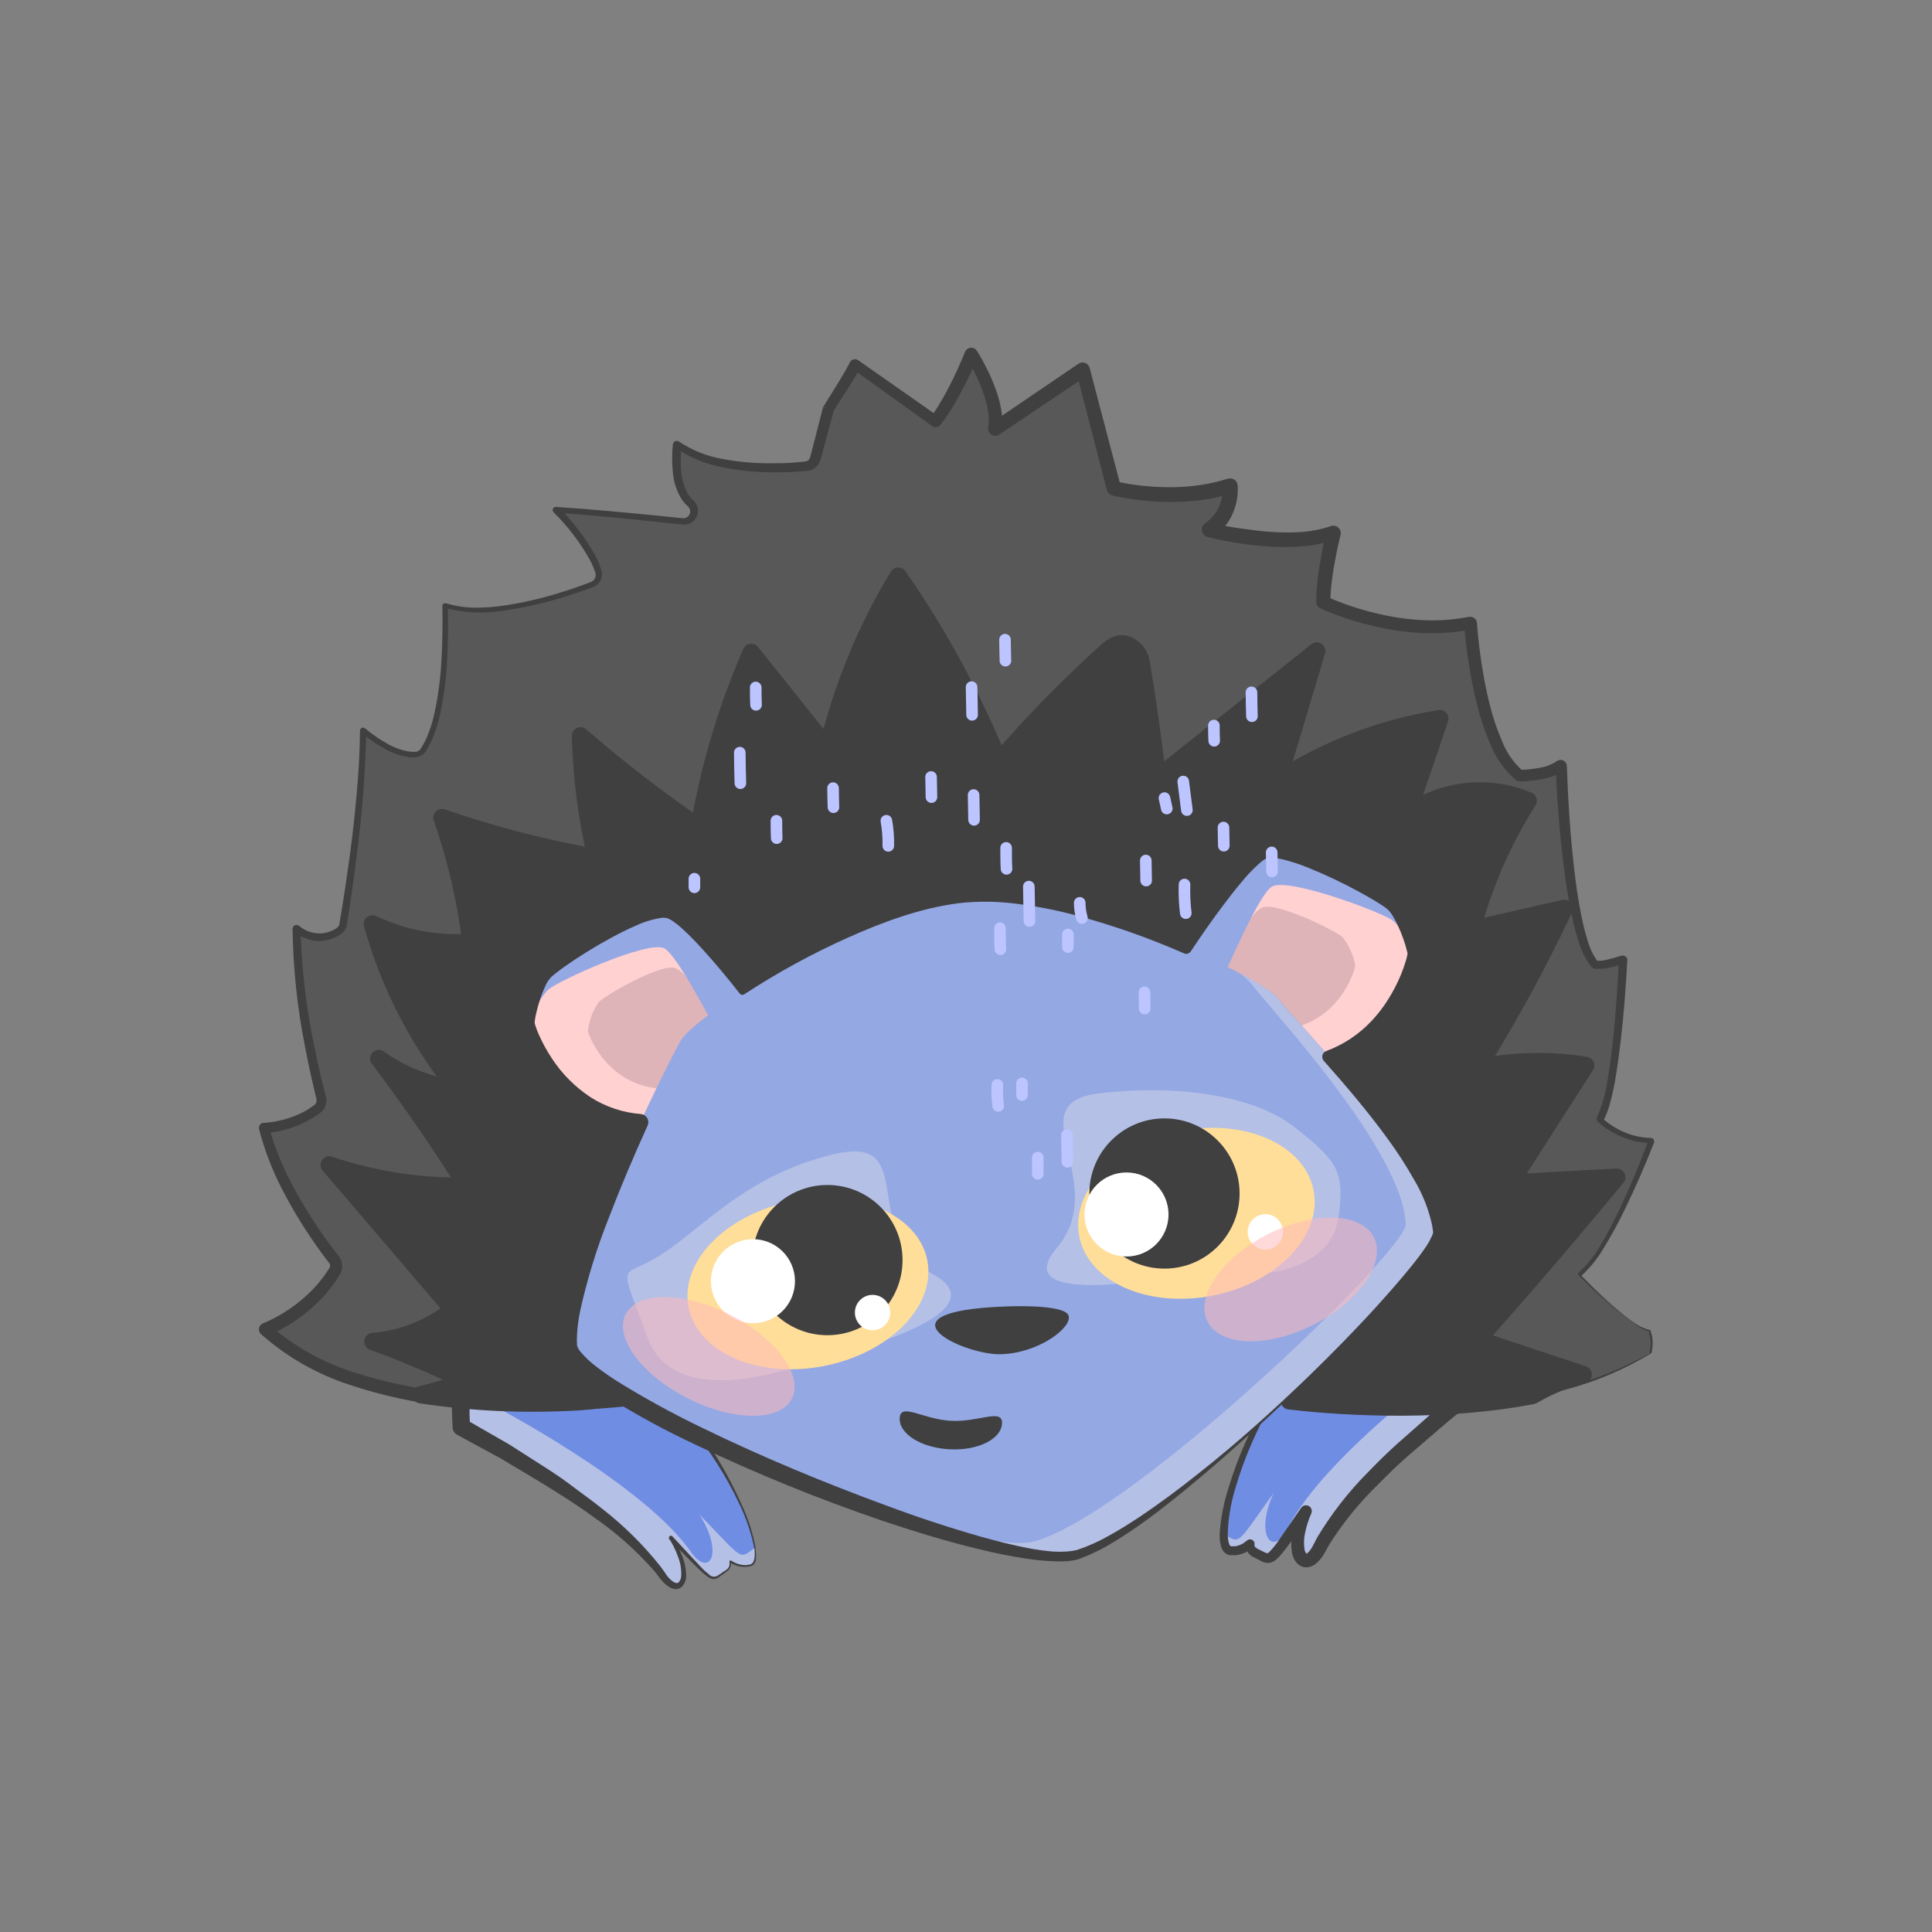 <?xml version="1.0" encoding="UTF-8"?>
<svg width="1500px" height="1500px" viewBox="0 0 1500 1500" version="1.1" xmlns="http://www.w3.org/2000/svg" xmlns:xlink="http://www.w3.org/1999/xlink">
    <rect x="0" y="0" width="1500" height="1500" fill="#808080" stroke="none"/>
    <!-- Generator: Sketch 63.1 (92452) - https://sketch.com -->
    <title>Animals / Hedgehog</title>
    <desc>Created with Sketch.</desc>
    <g id="Animals-/-Hedgehog" stroke="none" stroke-width="1" fill="none" fill-rule="evenodd">
        <g id="Parts-/-Back" fill="#FFFFFF" fill-opacity="0">
            <rect id="Rectangle" x="0" y="0" width="1500" height="1500"></rect>
        </g>
        <g id="Group" transform="translate(201, 267)">
            <path d="M156.966,840.893 C156.966,840.893 277.341,903.263 313.611,956.947 C328.101,975.803 338.271,955.957 319.416,926.707 C355.686,964.327 349.881,961.268 362.931,952.582 C375.981,943.898 344.166,919.237 344.166,919.237 C344.166,919.237 361.581,954.067 381.876,948.263 C402.171,942.457 337.281,796.883 250.296,777.263 C163.311,757.643 156.966,840.893 156.966,840.893 Z" id="Path" fill="#708DE4" fill-rule="nonzero"></path>
            <path d="M344.166,791.033 C341.601,792.742 338.901,794.452 335.886,796.253 L337.281,797.602 C341.781,793.957 344.121,791.572 344.121,791.572 L344.166,791.033 Z" id="Path" fill="#94A8E4" fill-rule="nonzero"></path>
            <path d="M341.916,908.707 C360.771,937.957 350.601,957.803 336.111,938.947 C299.841,885.263 179.466,822.893 179.466,822.893 C169.521,699.908 270.951,383.332 300.291,294.908 L285.621,289.598 C285.621,289.598 145.356,697.298 156.966,840.893 C156.966,840.893 277.341,903.263 313.611,956.947 C328.101,975.803 338.271,955.957 319.416,926.707 C355.686,964.333 349.881,961.268 362.931,952.582 C365.438,951.046 366.63,948.039 365.856,945.202 C370.471,948.485 376.291,949.587 381.786,948.217 C385.206,947.273 386.286,942.367 385.116,934.717 C372.516,943.312 377.826,945.967 341.916,908.707 Z" id="Path" fill="#B5C0E6" fill-rule="nonzero" style="mix-blend-mode: multiply;"></path>
            <path d="M961.161,798.727 C961.161,798.727 850.911,877.702 822.696,935.977 C811.041,956.722 798.171,938.543 812.661,906.908 C782.151,949.298 787.461,945.472 773.286,938.722 C759.111,931.972 787.191,902.992 787.191,902.992 C787.191,902.992 774.906,939.938 753.981,937.102 C733.056,934.268 776.481,780.908 859.731,748.913 C942.981,716.918 961.161,798.727 961.161,798.727 Z" id="Path" fill="#708DE4" fill-rule="nonzero"></path>
            <path d="M768.831,776.183 C771.621,777.487 774.501,778.793 777.831,780.143 L776.661,781.673 C771.756,778.658 769.011,776.678 769.011,776.678 L768.831,776.183 Z" id="Path" fill="#94A8E4" fill-rule="nonzero"></path>
            <path d="M787.821,892.237 C773.331,923.737 786.201,942.053 797.856,921.308 C826.071,862.808 936.321,784.058 936.321,784.058 C928.581,660.938 782.961,362.092 741.246,278.752 L755.016,271.418 C755.016,271.418 952.116,654.862 961.161,798.638 C961.161,798.638 850.911,877.612 822.696,935.888 C811.041,956.633 798.171,938.452 812.661,906.817 C782.151,949.207 787.461,945.383 773.286,938.633 C770.589,937.49 768.974,934.7 769.326,931.793 C765.212,935.678 759.612,937.583 753.981,937.013 C750.471,936.562 748.806,931.837 748.806,924.232 C762.666,930.938 757.581,934.312 787.821,892.237 Z" id="Path" fill="#B5C0E6" fill-rule="nonzero" style="mix-blend-mode: multiply;"></path>
            <path d="M343.446,791.303 C343.049,790.996 342.551,790.851 342.051,790.898 L345.246,792.742 C345.644,794.124 345.644,795.591 345.246,796.972 C344.841,797.827 344.346,798.683 343.176,798.367 C341.933,797.793 340.656,797.297 339.351,796.883 C338.361,796.883 337.866,797.648 337.731,798.997 L338.316,793.957 C339.324,793.74 340.347,793.605 341.376,793.553 L333.861,793.237 C333.911,792.558 334.001,791.882 334.131,791.212 C334.131,790.628 334.671,790.403 335.391,790.357 C336.401,790.339 337.411,790.414 338.406,790.582 L343.446,791.303 Z M344.661,791.842 C345.647,792.867 346.292,794.172 346.506,795.577 C346.677,796.674 346.536,797.797 346.101,798.817 C345.704,799.8 344.924,800.58 343.941,800.977 C342.937,801.427 341.878,801.745 340.791,801.923 L334.716,802.822 C334.035,802.902 333.415,802.422 333.321,801.742 L333.321,801.742 C333.321,800.888 333.591,799.717 333.681,798.727 L334.221,793.688 L334.221,793.688 C335.436,794.183 336.336,794.092 336.741,793.192 C336.953,791.853 337.044,790.498 337.011,789.143 C337.236,787.928 338.091,787.883 339.081,787.883 C340.497,788.103 341.839,788.659 342.996,789.503 L346.146,791.347 C345.731,791.692 345.201,791.869 344.661,791.842 L344.661,791.842 Z" id="Shape" fill="#404041" fill-rule="nonzero"></path>
            <path d="M384.666,943.403 C385.093,940.584 385.093,937.716 384.666,934.898 L385.746,935.393 L385.746,935.393 L384.576,934.942 C382.2,923.066 378.313,911.542 373.011,900.653 C367.849,889.659 361.971,879.017 355.416,868.793 C348.915,858.554 341.728,848.767 333.906,839.497 C326.18,830.227 317.755,821.562 308.706,813.577 C290.706,797.783 269.691,784.867 246.606,780.908 C235.241,778.639 223.552,778.501 212.136,780.503 C201.18,782.579 191.117,787.948 183.291,795.893 L183.291,795.893 C182.227,796.967 180.777,797.571 179.264,797.571 C177.751,797.571 176.301,796.967 175.236,795.893 C174.052,794.704 173.43,793.067 173.526,791.393 C174.336,780.592 174.741,769.747 175.866,759.038 C176.991,748.327 178.161,737.617 179.961,726.997 C181.761,716.378 183.246,705.758 185.271,695.227 L191.661,663.727 C200.661,621.878 211.956,580.523 223.566,539.347 C235.176,498.173 247.596,457.312 259.971,416.408 L278.646,355.072 L297.861,293.873 L299.616,297.517 L284.856,292.433 L288.861,290.543 C274.191,335.543 260.871,380.947 247.596,426.353 C240.996,449.033 234.546,471.788 228.246,494.618 C221.946,517.447 215.826,540.278 209.886,563.107 C198.036,608.857 187.536,654.878 178.386,701.168 C173.886,724.298 170.136,747.487 167.136,770.737 C163.964,793.768 162.865,817.036 163.851,840.263 L160.251,834.862 L187.836,850.702 L194.721,854.663 L201.381,858.938 L214.881,867.577 C223.881,873.337 232.881,878.918 241.251,885.308 C249.621,891.697 258.351,897.727 266.586,904.433 C283.479,917.549 298.724,932.659 311.991,949.433 C313.611,951.503 315.186,953.933 316.491,955.913 C317.865,957.787 319.502,959.454 321.351,960.862 C323.241,962.122 324.861,962.438 325.851,961.582 C327.218,960.066 327.957,958.088 327.921,956.048 C328.077,951.063 327.203,946.1 325.356,941.467 C323.623,936.62 321.343,931.985 318.561,927.653 L318.561,927.653 C318.137,926.967 318.337,926.068 319.011,925.628 C319.552,925.199 320.316,925.199 320.856,925.628 C328.461,933.683 335.886,941.918 343.356,949.837 C345.211,951.831 347.228,953.667 349.386,955.327 C351.063,957.233 353.854,957.685 356.046,956.408 C358.251,955.102 360.546,953.258 362.796,951.908 C364.93,950.547 365.947,947.968 365.316,945.518 C365.23,945.097 365.487,944.683 365.901,944.572 C366.075,944.502 366.268,944.502 366.441,944.572 L366.441,944.572 C367.611,945.202 368.781,945.923 369.996,946.508 C372.458,947.563 375.103,948.129 377.781,948.173 C379.086,948.173 380.436,947.768 381.696,947.587 L381.696,947.587 C382.502,947.319 383.177,946.757 383.586,946.013 C383.892,945.665 384.109,945.248 384.216,944.798 L384.666,943.403 Z M385.971,943.673 L385.566,945.202 C385.412,945.757 385.152,946.276 384.801,946.732 C384.235,947.774 383.281,948.55 382.146,948.893 L382.146,948.893 C380.661,949.117 379.266,949.477 377.646,949.567 C376.137,949.58 374.629,949.445 373.146,949.163 C371.742,948.864 370.37,948.427 369.051,947.857 C367.746,947.273 366.486,946.553 365.226,945.878 L366.441,945.067 C366.747,946.565 366.654,948.117 366.171,949.567 C365.826,950.267 365.435,950.944 365.001,951.592 C364.461,952.133 363.876,952.628 363.291,953.122 C360.996,954.653 358.791,956.408 356.451,957.938 C355.121,958.8 353.517,959.137 351.951,958.883 C350.483,958.488 349.117,957.782 347.946,956.812 C345.685,955.125 343.549,953.275 341.556,951.278 C333.636,943.538 326.031,935.528 318.201,927.697 L320.496,925.852 C323.5,930.31 326.076,935.041 328.191,939.982 C330.414,945.068 331.606,950.543 331.701,956.092 C331.835,959.425 330.618,962.67 328.326,965.092 C326.817,966.404 324.82,967.01 322.836,966.758 C321.235,966.501 319.704,965.919 318.336,965.048 C315.903,963.404 313.734,961.402 311.901,959.107 C310.146,956.857 308.796,954.923 307.131,952.898 C293.468,937.295 277.948,923.422 260.916,911.587 C252.501,905.423 243.816,899.617 235.041,894.038 C226.266,888.457 217.356,882.923 208.356,877.612 L194.856,869.602 L188.151,865.553 L181.266,861.817 L153.861,846.923 L153.861,846.923 C151.912,845.828 150.632,843.84 150.441,841.612 C149.035,817.495 149.894,793.299 153.006,769.342 C155.616,745.582 159.576,722.048 164.166,698.692 C173.166,651.938 184.821,605.857 197.151,560.048 C203.361,537.128 209.796,514.298 216.456,491.558 C223.116,468.817 230.076,446.152 237.336,423.562 C251.646,378.562 267.036,333.562 282.831,288.562 L282.831,288.562 C283.106,287.799 283.672,287.175 284.407,286.829 C285.141,286.483 285.983,286.443 286.746,286.717 L286.746,286.717 L301.326,292.207 L301.326,292.207 C302.768,292.755 303.508,294.354 302.991,295.808 C295.926,315.923 289.491,336.308 282.741,356.558 C275.991,376.808 269.736,397.058 263.616,417.668 C251.346,458.587 240.156,499.777 230.046,541.237 C219.876,582.683 210.471,624.308 202.461,666.112 C193.9,707.695 187.993,749.78 184.776,792.112 L174.921,787.612 C184.55,778.309 196.801,772.183 210.021,770.062 C222.749,768.228 235.712,768.9 248.181,772.043 C260.507,774.885 272.277,779.751 283.011,786.442 C293.566,793.007 303.374,800.702 312.261,809.393 C329.737,826.657 344.866,846.144 357.261,867.352 C363.58,877.823 369.246,888.674 374.226,899.842 C379.515,910.914 383.356,922.62 385.656,934.673 L384.486,934.222 L384.486,934.222 C384.749,933.965 385.169,933.965 385.431,934.222 C385.474,934.323 385.474,934.437 385.431,934.538 L385.431,934.538 C386.035,937.544 386.172,940.625 385.836,943.673 L385.971,943.673 Z" id="Shape" fill="#404041" fill-rule="nonzero"></path>
            <path d="M777.066,780.322 C775.014,780.51 772.982,780.871 770.991,781.403 C769.731,781.717 768.876,782.122 768.696,781.942 C768.516,781.763 769.371,780.413 769.371,779.378 C769.371,778.342 768.606,778.072 767.706,778.523 L771.396,775.597 L772.071,776.003 L770.811,774.112 C771.906,773.632 773.054,773.284 774.231,773.077 C775.055,773.006 775.883,773.006 776.706,773.077 C777.444,773.293 778.021,773.87 778.236,774.607 C778.606,775.633 778.804,776.713 778.821,777.803 L773.151,778.883 C773.396,779.484 773.864,779.967 774.456,780.232 C775.282,780.597 776.217,780.629 777.066,780.322 Z M778.371,779.962 C779.046,779.962 779.451,780.638 779.856,781.447 C780.128,782.373 780.128,783.357 779.856,784.283 L774.186,785.362 C773.168,785.818 772.062,786.049 770.946,786.038 C770.076,786.099 769.226,785.749 768.651,785.092 C768.133,784.37 767.681,783.602 767.301,782.798 C766.99,781.639 766.854,780.441 766.896,779.242 L765.681,777.352 L766.131,776.722 L768.336,773.707 C768.618,773.322 769.151,773.224 769.551,773.482 L769.821,773.798 C770.018,774.336 770.434,774.766 770.966,774.981 C771.498,775.195 772.096,775.174 772.611,774.923 C774.249,774.316 776.009,774.115 777.741,774.337 C778.845,774.778 779.655,775.74 779.901,776.903 C780.075,778.141 779.467,779.359 778.371,779.962 Z" id="Shape" fill="#404041" fill-rule="nonzero"></path>
            <path d="M754.836,272.183 L741.831,279.923 L742.371,278.303 C752.496,297.113 762.351,316.103 772.161,335.092 C781.971,354.082 791.286,373.298 800.691,392.512 C819.501,430.882 837.501,469.717 854.691,509.017 C871.611,548.303 887.991,587.903 902.256,628.357 C916.951,668.764 928.387,710.281 936.456,752.513 L936.456,752.513 C936.757,754.639 935.328,756.624 933.216,757.013 C932.106,757.186 930.973,756.911 930.066,756.247 C920.997,749.254 910.005,745.202 898.566,744.638 C886.738,744.285 874.949,746.178 863.826,750.217 C841.326,757.822 822.291,774.067 807.126,792.653 C799.422,801.963 792.527,811.914 786.516,822.398 C780.459,832.863 775.034,843.683 770.271,854.798 C765.466,865.879 761.378,877.257 758.031,888.862 C754.553,900.287 752.587,912.117 752.181,924.053 L752.181,924.053 C752.219,925.139 751.651,926.157 750.707,926.695 C749.762,927.233 748.597,927.204 747.681,926.617 L747.681,926.617 L752.181,924.053 C752.21,926.266 752.481,928.469 752.991,930.622 C753.18,931.469 753.515,932.276 753.981,933.008 C754.206,933.008 754.341,933.413 754.476,933.503 C754.595,933.528 754.718,933.528 754.836,933.503 L754.521,933.503 C754.921,933.545 755.314,933.635 755.691,933.773 L754.431,933.503 L756.546,933.503 C757.086,933.503 757.626,933.503 758.166,933.503 C759.284,933.292 760.383,932.991 761.451,932.602 C762.534,932.177 763.574,931.65 764.556,931.028 C765.546,930.352 766.491,929.543 767.481,928.822 C769.053,927.705 771.23,928.044 772.386,929.587 C772.654,929.97 772.852,930.396 772.971,930.847 L772.971,931.658 C772.943,932.062 772.943,932.468 772.971,932.872 C772.971,933.232 772.971,933.592 773.331,933.773 C773.691,933.952 773.331,934.312 773.916,934.447 C774.248,934.631 774.564,934.842 774.861,935.077 L774.501,935.077 C774.824,935.197 775.127,935.364 775.401,935.572 L774.861,935.258 L781.296,938.408 C781.855,938.697 782.468,938.865 783.096,938.903 C783.096,938.903 783.591,938.903 784.221,938.227 C787.37,935.051 790.175,931.552 792.591,927.788 L809.016,903.982 C809.82,902.576 811.313,901.705 812.934,901.698 C814.554,901.69 816.055,902.548 816.871,903.948 C817.688,905.347 817.695,907.076 816.891,908.482 L816.891,908.482 C814.922,912.999 813.415,917.703 812.391,922.523 C811.312,926.941 811.128,931.532 811.851,936.023 C812.013,937.315 812.599,938.518 813.516,939.442 L813.111,939.442 L813.111,939.442 C813.598,939.184 814.052,938.866 814.461,938.497 C815.907,937.075 817.122,935.435 818.061,933.638 L821.706,926.617 C832.779,908.178 846.046,891.149 861.216,875.903 C868.641,868.253 876.156,860.783 884.076,853.717 L907.881,832.702 C923.721,818.572 940.416,805.702 957.381,792.923 L954.546,798.952 C952.166,775.843 947.769,752.986 941.406,730.643 C935.376,708.143 927.906,685.643 920.481,663.143 C913.056,640.643 904.776,618.683 896.226,596.678 C887.676,574.673 879.081,552.668 870.036,530.842 C852.036,487.103 833.046,443.812 813.876,400.342 L784.536,335.678 L769.686,303.413 L762.171,287.348 L758.436,279.293 L756.546,275.243 L755.601,273.262 L755.151,272.272 C755.043,272.254 754.938,272.224 754.836,272.183 L754.836,272.183 Z M755.241,270.877 C755.577,271.271 755.878,271.692 756.141,272.137 L756.681,273.173 L757.761,275.108 L759.921,279.022 L764.151,286.808 L772.521,302.512 L788.991,334.012 C799.971,355.027 810.456,376.312 820.941,397.553 C841.941,440.092 861.936,483.098 880.926,526.567 C890.466,548.288 899.691,570.158 908.601,592.178 C917.511,614.197 925.911,636.442 933.801,658.913 C941.811,681.322 948.906,704.092 955.086,727.222 C961.65,750.474 965.989,774.296 968.046,798.367 C968.192,800.671 967.158,802.891 965.301,804.263 L965.301,804.263 C948.651,816.503 931.821,829.058 916.116,842.737 L892.446,863.122 C884.571,869.962 877.101,877.207 869.946,884.543 C855.115,898.771 842.06,914.742 831.066,932.107 L827.286,938.992 C825.715,941.808 823.693,944.346 821.301,946.508 C819.748,947.901 817.903,948.931 815.901,949.523 C814.614,949.883 813.269,949.99 811.941,949.837 C810.488,949.631 809.102,949.092 807.891,948.263 C806.068,947.016 804.608,945.308 803.661,943.312 C802.906,941.725 802.362,940.046 802.041,938.317 C801.157,932.412 801.525,926.387 803.121,920.633 C804.482,915.221 806.382,909.96 808.791,904.928 L816.576,909.428 L799.296,932.692 C797.766,934.673 796.371,936.607 794.796,938.543 C793.121,940.69 791.22,942.651 789.126,944.393 C787.572,945.633 785.668,946.357 783.681,946.462 C781.878,946.487 780.097,946.053 778.506,945.202 L772.071,941.827 L771.486,941.467 C771.76,941.676 772.064,941.843 772.386,941.962 L772.026,941.962 C771.171,941.423 770.316,940.837 769.506,940.207 C768.704,939.479 768.02,938.628 767.481,937.688 C766.951,936.756 766.6,935.733 766.446,934.673 C766.25,933.71 766.16,932.729 766.176,931.747 L771.846,934.538 C770.586,935.438 769.326,936.383 768.021,937.237 C766.596,938.079 765.088,938.773 763.521,939.308 C761.952,939.82 760.341,940.196 758.706,940.433 C757.867,940.478 757.026,940.478 756.186,940.433 L754.161,940.433 L752.856,940.163 C753.22,940.342 753.621,940.435 754.026,940.433 L753.666,940.433 C751.572,940.013 749.729,938.784 748.536,937.013 C747.7,935.618 747.092,934.099 746.736,932.513 C746.166,929.851 745.895,927.134 745.926,924.413 L750.426,921.847 L750.426,921.847 L745.926,924.503 C746.696,912.062 749.04,899.769 752.901,887.918 C756.451,876.156 760.735,864.628 765.726,853.403 C775.554,830.859 788.26,809.683 803.526,790.403 C811.217,780.74 819.922,771.929 829.491,764.122 C839.126,756.172 850.014,749.877 861.711,745.492 C873.401,740.789 885.876,738.346 898.476,738.293 C911.509,738.459 924.18,742.604 934.791,750.173 L928.401,754.133 C919.401,712.732 905.406,672.457 890.961,632.633 C876.516,592.808 860.496,553.117 844.026,513.788 C827.556,474.457 810.546,435.308 793.311,396.248 L766.941,337.748 L740.256,279.248 L740.256,279.248 C740.002,278.663 740.262,277.983 740.841,277.717 L755.241,270.877 Z" id="Shape" fill="#404041" fill-rule="nonzero"></path>
            <path d="M1079.961,766.237 C1063.896,762.232 1025.736,722.092 1025.736,722.092 C1049.811,704.092 1081.941,617.692 1081.941,617.692 C1067.057,617.379 1052.792,611.67 1041.801,601.628 C1055.841,577.508 1059.801,477.113 1059.801,477.113 C1041.801,483.142 1037.751,481.163 1037.751,481.163 C1015.656,457.043 1011.651,326.543 1011.651,326.543 C1001.616,334.598 979.521,334.598 979.521,334.598 C947.391,310.478 941.361,216.113 941.361,216.113 C885.156,228.173 826.926,200.048 826.926,200.048 C827.851,181.831 830.533,163.747 834.936,146.048 C798.936,160.088 738.591,144.023 738.591,144.023 C756.591,131.963 754.656,109.912 754.656,109.912 C712.491,123.953 664.296,111.892 664.296,111.892 L640.266,19.238 L572.001,65.407 C576.006,41.333 554.001,7.178 554.001,7.178 C537.936,45.337 525.876,59.377 525.876,59.377 L463.641,15.232 C457.362,27.046 450.467,38.521 442.986,49.612 L442.986,49.612 C438.981,65.498 435.201,80.078 432.726,88.627 C431.832,91.735 429.147,93.994 425.931,94.343 C422.781,94.703 357.621,101.993 325.491,77.603 C323.871,93.127 324.681,113.603 335.796,123.097 C338.471,125.382 339.33,129.149 337.911,132.368 C336.499,135.582 333.168,137.512 329.676,137.137 C328.956,137.137 269.331,130.523 231.486,128.137 C243.681,140.782 259.341,159.637 264.246,176.287 C265.418,180.274 263.347,184.495 259.476,186.007 C250.836,189.428 182.976,215.303 145.176,202.477 C145.941,230.692 145.176,290.183 128.076,314.978 C126.552,317.118 124.089,318.391 121.461,318.397 C107.691,318.397 92.436,308.452 81.546,299.543 C81.546,360.067 66.741,445.973 66.021,449.978 C65.653,452.199 64.361,454.161 62.466,455.377 C56.156,459.715 48.266,461.079 40.866,459.113 C36.892,457.963 33.178,456.053 29.931,453.488 C29.931,513.832 48.876,583.987 49.101,584.798 C49.958,587.987 48.78,591.376 46.131,593.347 C34.008,602.167 19.608,607.322 4.641,608.197 C16.926,658.508 58.326,709.628 58.641,710.168 C60.799,712.832 61.033,716.569 59.226,719.482 C46.262,739.714 27.419,755.495 5.226,764.707 C84.876,838.418 254.481,822.577 304.341,816.053 C252.591,787.972 213.396,753.952 209.841,715.433 C205.656,670.433 221.496,619.178 252.816,574.403 C235.491,565.898 214.971,539.168 209.931,509.603 C204.929,485.429 213.919,460.493 233.196,445.072 C243.804,435.349 258.422,431.284 272.526,434.137 C304.656,441.022 329.181,483.007 335.526,495.337 C386.511,462.082 459.816,433.868 564.216,428.918 C571.956,428.558 579.786,428.377 587.391,428.377 C661.776,428.377 719.691,445.433 764.286,468.877 C769.146,458.663 795.786,405.877 832.596,396.877 C847.399,393.361 862.989,397.216 874.446,407.228 C894.291,422.798 904.101,442.418 902.886,463.973 C901.086,495.473 876.786,523.957 855.006,537.367 C854.335,537.783 853.608,538.102 852.846,538.312 L799.701,820.462 C838.041,824.962 990.951,838.778 1080.321,782.888 C1082.147,777.465 1082.02,771.576 1079.961,766.237 Z" id="Path" fill="#585859" fill-rule="nonzero"></path>
            <path d="M454.461,2.857 L454.731,1.643 L454.461,2.857 Z" id="Path" fill="#585859" fill-rule="nonzero"></path>
            <path d="M450.861,17.483 C450.987,17.083 451.093,16.678 451.176,16.267 C451.093,16.678 450.987,17.083 450.861,17.483 Z" id="Path" fill="#585859" fill-rule="nonzero"></path>
            <path d="M452.706,9.967 C452.832,9.583 452.937,9.193 453.021,8.797 C452.931,9.158 452.841,9.562 452.706,9.967 Z" id="Path" fill="#585859" fill-rule="nonzero"></path>
            <path d="M1097.781,770.737 C1096.881,771.503 1095.936,772.222 1094.991,772.942 C1095.936,772.178 1096.881,771.457 1097.781,770.737 Z" id="Path" fill="#585859" fill-rule="nonzero"></path>
            <path d="M1081.086,782.663 C1084.371,780.592 1087.566,778.163 1090.671,776.138 C1087.566,778.388 1084.371,780.592 1081.086,782.663 Z" id="Path" fill="#585859" fill-rule="nonzero"></path>
            <path d="M1079.511,766.822 C1076.728,765.988 1074.065,764.793 1071.591,763.268 C1069.026,761.783 1066.596,760.072 1064.166,758.408 C1059.396,754.898 1054.851,751.163 1050.351,747.337 C1041.351,739.643 1032.891,731.587 1024.656,723.173 C1024.373,722.893 1024.214,722.513 1024.214,722.115 C1024.214,721.717 1024.373,721.337 1024.656,721.058 L1024.656,721.058 L1024.656,721.058 C1031.862,714.418 1037.941,706.651 1042.656,698.062 C1047.651,689.558 1052.151,680.737 1056.471,671.827 C1064.886,653.827 1072.536,635.513 1079.421,616.928 L1081.851,620.438 C1077.985,620.462 1074.126,620.1 1070.331,619.357 C1066.543,618.627 1062.835,617.526 1059.261,616.072 C1055.681,614.672 1052.232,612.955 1048.956,610.942 C1045.614,608.914 1042.479,606.563 1039.596,603.923 C1038.665,603.059 1038.41,601.688 1038.966,600.548 L1038.966,600.278 C1043.004,590.923 1045.774,581.071 1047.201,570.982 C1049.001,560.722 1050.261,550.327 1051.431,539.933 C1053.546,519.097 1054.986,498.082 1055.931,476.933 L1060.926,480.712 C1057.281,481.928 1053.546,483.098 1049.721,483.998 C1047.741,484.447 1045.806,484.853 1043.736,485.123 C1042.701,485.123 1041.621,485.123 1040.496,485.123 L1038.696,485.123 L1037.616,485.123 L1036.986,485.123 C1036.598,485.027 1036.221,484.891 1035.861,484.717 C1035.424,484.526 1035.038,484.233 1034.736,483.863 C1030.286,478.232 1026.956,471.801 1024.926,464.918 C1022.82,458.507 1021.063,451.988 1019.661,445.387 C1016.781,432.337 1014.801,419.152 1013.136,406.012 C1009.851,379.642 1007.826,353.272 1006.656,326.767 L1014.576,330.413 C1009.371,334.111 1003.406,336.601 997.116,337.702 C994.144,338.329 991.139,338.794 988.116,339.098 C985.146,339.413 982.311,339.637 979.116,339.683 C978.016,339.692 976.942,339.345 976.056,338.692 C967.273,331.251 960.458,321.762 956.211,311.062 C951.869,301.073 948.392,290.731 945.816,280.147 C943.116,269.707 941.091,259.132 939.426,248.648 C937.761,238.162 936.456,227.452 935.601,216.607 L942.081,221.512 C932.127,223.532 921.999,224.572 911.841,224.618 C901.759,224.673 891.689,223.891 881.736,222.278 C871.844,220.702 862.06,218.507 852.441,215.708 C842.751,212.875 833.264,209.387 824.046,205.268 C822.105,204.391 820.869,202.447 820.896,200.317 L820.896,200.317 C821.051,190.875 821.923,181.458 823.506,172.148 C824.991,163.148 826.746,153.877 828.951,144.743 L836.646,151.493 C828.482,154.453 819.964,156.329 811.311,157.072 C802.901,157.799 794.449,157.919 786.021,157.433 C777.701,156.975 769.41,156.089 761.181,154.778 C752.946,153.518 744.891,151.988 736.611,149.917 C734.382,149.364 732.672,147.574 732.219,145.322 C731.767,143.07 732.654,140.759 734.496,139.387 L734.856,139.118 C737.089,137.582 739.102,135.75 740.841,133.673 C742.665,131.59 744.181,129.256 745.341,126.743 C746.46,124.161 747.276,121.457 747.771,118.688 C748.255,116.001 748.466,113.272 748.401,110.543 L756.321,115.718 C748.733,118.16 740.949,119.951 733.056,121.073 C725.243,122.163 717.365,122.719 709.476,122.737 C701.63,122.762 693.788,122.356 685.986,121.522 C678.131,120.72 670.332,119.443 662.631,117.698 C660.561,117.212 658.931,115.617 658.401,113.558 L658.401,113.558 L634.461,21.172 L643.191,24.457 L574.791,70.448 C572.981,71.676 570.614,71.712 568.766,70.539 C566.919,69.366 565.945,67.209 566.286,65.047 L566.286,65.047 C566.876,60.56 566.785,56.008 566.016,51.547 C565.184,46.763 563.919,42.063 562.236,37.508 C560.599,32.804 558.676,28.206 556.476,23.738 C554.316,19.238 551.976,14.738 549.366,10.643 L558.366,9.832 C554.406,18.832 550.176,28.148 545.451,36.833 C543.111,41.333 540.681,45.833 538.026,50.062 C535.311,54.544 532.304,58.844 529.026,62.932 C527.521,64.906 524.703,65.289 522.726,63.788 L522.726,63.788 L460.761,19.282 L467.241,17.348 C465.734,20.58 464.036,23.721 462.156,26.753 L456.846,35.392 L445.956,52.312 L438.666,48.983 L438.666,49.297 L446.541,51.097 L436.506,88.312 C436.236,89.168 436.191,89.662 435.786,90.832 C435.376,91.939 434.816,92.984 434.121,93.938 C432.696,95.823 430.736,97.234 428.496,97.987 C426.661,98.491 424.773,98.778 422.871,98.843 L418.011,99.203 C411.486,99.653 405.006,99.743 398.526,99.698 C385.483,99.657 372.475,98.33 359.691,95.737 C346.595,93.326 334.167,88.14 323.241,80.528 L328.191,78.412 C327.39,85.134 327.284,91.92 327.876,98.662 C328.296,105.186 330.238,111.52 333.546,117.157 C334.382,118.45 335.364,119.643 336.471,120.713 L337.326,121.522 C337.765,121.908 338.172,122.33 338.541,122.782 C339.28,123.706 339.872,124.738 340.296,125.843 C341.966,130.375 340.422,135.465 336.516,138.308 C334.619,139.678 332.332,140.404 329.991,140.377 L324.546,139.838 L314.151,138.713 C286.476,135.787 258.711,132.952 230.946,131.062 L232.881,126.968 C244.156,138.205 253.791,150.976 261.501,164.903 C263.338,168.509 264.844,172.274 266.001,176.153 C267.451,181.2 264.873,186.53 260.016,188.528 C252.591,191.452 245.166,193.972 237.516,196.312 C222.466,201.071 207.056,204.608 191.436,206.887 C175.64,209.671 159.427,208.996 143.916,204.907 L146.661,202.882 C147.021,216.923 146.931,230.963 146.166,245.002 C145.493,259.085 143.717,273.093 140.856,286.897 C139.375,293.885 137.22,300.711 134.421,307.283 C132.967,310.634 131.205,313.843 129.156,316.868 C127.122,319.602 123.877,321.165 120.471,321.053 C119.526,321.053 118.581,321.053 117.636,321.053 C110.375,320.109 103.38,317.706 97.071,313.988 C90.858,310.501 84.969,306.465 79.476,301.928 L83.346,300.082 C82.708,332.354 80.259,364.565 76.011,396.562 C74.031,412.582 71.826,428.512 69.351,444.488 L68.406,450.428 C68.087,453.12 66.79,455.602 64.761,457.402 C63.832,458.163 62.838,458.84 61.791,459.428 C60.801,459.967 59.856,460.462 58.821,460.913 C56.788,461.83 54.66,462.525 52.476,462.983 C48.003,463.922 43.368,463.752 38.976,462.488 C34.729,461.238 30.758,459.192 27.276,456.457 L32.316,453.983 C33.089,485.003 36.734,515.885 43.206,546.232 C44.736,553.883 46.401,561.442 48.201,569.003 L50.946,580.298 L51.711,583.087 L52.071,584.572 C52.26,585.264 52.381,585.972 52.431,586.688 C52.606,589.583 51.727,592.444 49.956,594.742 C49.509,595.31 49.012,595.837 48.471,596.317 L47.661,596.992 L47.031,597.442 L44.511,599.197 C42.801,600.337 41.046,601.418 39.246,602.438 C35.674,604.434 31.959,606.163 28.131,607.612 C20.431,610.497 12.351,612.24 4.146,612.788 L7.836,607.793 C12.119,623.424 18.157,638.52 25.836,652.793 C33.463,667.148 42.016,680.993 51.441,694.237 C53.826,697.523 56.211,700.808 58.686,704.003 L60.576,706.388 C61.206,707.288 61.656,707.648 62.736,709.268 C64.447,712.051 65.027,715.385 64.356,718.582 C64.059,720.186 63.447,721.716 62.556,723.082 L60.801,725.783 C59.676,727.628 58.371,729.337 57.111,731.092 C54.566,734.539 51.816,737.83 48.876,740.947 C37.031,753.385 22.796,763.303 7.026,770.107 L8.421,761.872 C27.569,778.505 49.954,790.993 74.166,798.548 C98.551,806.416 123.719,811.606 149.226,814.028 C174.834,816.623 200.586,817.51 226.311,816.683 C252.08,816.062 277.796,814.064 303.351,810.697 L301.191,822.398 C278.984,810.838 258.267,796.619 239.496,780.053 C229.959,771.438 221.674,761.532 214.881,750.622 C211.424,744.95 208.602,738.913 206.466,732.622 C205.611,729.383 204.531,726.232 203.991,722.903 C203.412,719.643 203.022,716.352 202.821,713.048 C201.355,687.688 204.84,662.285 213.081,638.258 C221.121,614.406 232.532,591.827 246.966,571.207 L249.576,581.332 C238.129,574.976 228.375,565.963 221.136,555.053 C213.838,544.657 208.331,533.112 204.846,520.898 C201.183,508.391 200.474,495.205 202.776,482.377 C205.339,469.317 211.585,457.263 220.776,447.637 C225.223,442.825 230.257,438.592 235.761,435.038 C241.556,431.317 248.023,428.764 254.796,427.522 C268.438,425.603 282.307,428.809 293.721,436.522 C304.311,443.503 313.69,452.168 321.486,462.173 C329.195,471.804 336.004,482.122 341.826,492.998 L331.746,490.433 C363.802,469.932 398.666,454.197 435.246,443.723 C453.408,438.413 471.858,434.146 490.506,430.942 C509.136,427.793 527.856,425.632 546.666,424.147 C556.071,423.562 565.431,422.933 574.926,422.842 C579.426,422.842 584.376,422.572 589.101,422.572 C593.826,422.572 598.551,422.572 603.276,422.842 C622.202,423.449 641.068,425.298 659.751,428.377 C697.33,434.525 733.675,446.68 767.391,464.377 L758.751,467.303 C764.475,455.468 771.253,444.172 779.001,433.553 C786.67,422.602 795.938,412.863 806.496,404.663 C811.986,400.417 818.046,396.963 824.496,394.402 C827.841,393.19 831.27,392.228 834.756,391.522 C838.321,390.899 841.941,390.658 845.556,390.803 C859.759,391.881 873.105,398.011 883.176,408.082 C893.624,417.153 901.402,428.899 905.676,442.058 C909.651,455.411 909.494,469.655 905.226,482.918 C901.137,495.785 894.563,507.726 885.876,518.062 C881.661,523.223 877.009,528.011 871.971,532.372 C869.457,534.594 866.829,536.681 864.096,538.628 C862.771,539.664 861.389,540.626 859.956,541.508 L857.841,542.857 C856.674,543.44 855.471,543.951 854.241,544.388 L857.976,540.383 L803.121,822.217 L800.196,818.258 C823.866,821.138 847.761,822.758 871.611,823.433 C895.492,824.123 919.393,823.507 943.206,821.587 C967.014,819.732 990.619,815.848 1013.766,809.977 C1036.995,804.318 1059.288,795.346 1079.961,783.337 L1079.601,783.832 C1080.253,781.167 1080.571,778.431 1080.546,775.688 C1080.54,774.315 1080.42,772.945 1080.186,771.592 C1080.186,770.918 1079.871,770.288 1079.691,769.612 C1079.511,768.938 1079.466,768.982 1079.376,768.668 L1079.376,768.217 L1079.376,768.217 C1079.376,768.217 1079.241,766.553 1079.511,766.822 Z M1080.366,765.742 C1080.504,765.884 1080.611,766.053 1080.681,766.237 L1080.681,766.508 L1080.681,767.003 C1080.821,767.34 1080.942,767.686 1081.041,768.038 C1081.278,768.73 1081.473,769.437 1081.626,770.153 C1081.912,771.637 1082.077,773.142 1082.121,774.653 C1082.198,777.527 1081.911,780.4 1081.266,783.202 C1081.185,783.417 1081.045,783.604 1080.861,783.742 C1060.243,796.243 1037.935,805.714 1014.621,811.867 C991.377,818.211 967.637,822.576 943.656,824.918 C919.732,827.283 895.696,828.349 871.656,828.112 C847.601,827.93 823.571,826.533 799.656,823.928 C797.831,823.738 796.503,822.108 796.686,820.283 L796.686,819.967 L848.076,537.457 C848.218,536.609 848.686,535.849 849.381,535.342 L851.766,533.452 C852.014,533.287 852.288,533.165 852.576,533.092 L854.466,531.878 C855.726,531.067 856.986,530.212 858.201,529.268 C860.631,527.513 862.971,525.577 865.266,523.553 C869.824,519.528 874.025,515.116 877.821,510.368 C885.558,501.101 891.384,490.395 894.966,478.868 C898.419,467.652 898.419,455.658 894.966,444.442 C891.188,433.262 884.437,423.321 875.436,415.688 C867.32,407.493 856.517,402.507 845.016,401.647 C833.468,401.729 822.317,405.87 813.516,413.348 C803.969,420.893 795.624,429.845 788.766,439.897 C781.563,449.962 775.254,460.638 769.911,471.803 C768.375,474.962 764.576,476.289 761.406,474.772 L761.406,474.772 C728.783,458.039 693.688,446.644 657.456,441.022 C639.351,438.073 621.072,436.314 602.736,435.757 C598.236,435.757 593.736,435.757 588.966,435.757 C584.196,435.757 579.966,435.757 575.196,436.027 C566.196,436.027 556.791,436.793 547.566,437.377 C529.206,438.817 510.891,440.978 492.756,444.082 C474.653,447.229 456.744,451.406 439.116,456.592 C403.887,466.686 370.312,481.845 339.441,501.592 C336.168,503.687 331.818,502.765 329.676,499.522 L329.406,499.072 L329.406,499.072 C323.993,489.004 317.667,479.454 310.506,470.543 C303.654,461.798 295.451,454.203 286.206,448.043 C277.718,442.314 267.418,439.911 257.271,441.293 C247.113,443.613 237.985,449.173 231.261,457.132 C223.943,464.829 218.95,474.439 216.861,484.853 C214.915,495.519 215.501,506.494 218.571,516.893 C221.528,527.583 226.292,537.689 232.656,546.773 C238.524,555.789 246.432,563.297 255.741,568.688 L255.741,568.688 C257.368,569.531 258.592,570.989 259.141,572.737 C259.69,574.485 259.519,576.38 258.666,578.003 L258.216,578.768 C244.444,598.231 233.533,619.568 225.816,642.128 C218.03,664.486 214.667,688.145 215.916,711.788 C216.186,717.365 217.169,722.885 218.841,728.212 C220.655,733.553 223.038,738.683 225.951,743.513 C232.094,753.391 239.575,762.371 248.181,770.197 C266.108,786.103 285.886,799.792 307.086,810.967 L307.086,810.967 C309.489,812.243 310.783,814.934 310.277,817.607 C309.771,820.28 307.584,822.313 304.881,822.622 C278.871,825.928 252.705,827.865 226.491,828.428 C200.238,828.989 173.976,827.816 147.876,824.918 C121.605,822.184 95.711,816.586 70.656,808.222 C45.149,799.988 21.628,786.549 1.581,768.758 L1.581,768.758 C-0.417,766.887 -0.537,763.756 1.311,761.737 C1.802,761.242 2.382,760.845 3.021,760.567 C17.632,754.437 30.856,745.422 41.901,734.062 C44.621,731.211 47.175,728.206 49.551,725.062 C50.721,723.487 51.936,721.913 52.971,720.247 L54.591,717.773 C54.893,717.388 55.108,716.943 55.221,716.467 C55.429,715.593 55.283,714.671 54.816,713.903 L51.351,709.403 C48.831,706.072 46.401,702.697 44.016,699.278 C34.45,685.634 25.806,671.368 18.141,656.572 C10.396,641.67 4.357,625.94 0.141,609.683 C-0.398,607.521 0.908,605.33 3.066,604.778 L3.831,604.778 C11.241,604.338 18.548,602.822 25.521,600.278 C29.006,599.037 32.39,597.532 35.646,595.778 C37.266,594.923 38.841,593.933 40.146,592.942 L42.441,591.367 L43.026,590.962 L43.341,590.737 C43.53,590.564 43.696,590.367 43.836,590.153 C44.504,589.346 44.842,588.317 44.781,587.273 C44.821,587.019 44.821,586.761 44.781,586.508 L44.466,585.158 L43.746,582.278 L41.046,570.803 C39.306,563.153 37.701,555.472 36.231,547.763 C29.971,516.943 26.597,485.608 26.151,454.163 L26.151,454.163 C26.151,452.473 27.521,451.103 29.211,451.103 C29.912,451.112 30.591,451.349 31.146,451.777 C36.666,456.545 44.029,458.592 51.216,457.358 C52.978,456.996 54.697,456.453 56.346,455.738 C57.156,455.377 57.966,454.973 58.776,454.522 C59.496,454.161 60.175,453.723 60.801,453.217 C61.837,452.328 62.484,451.068 62.601,449.707 L63.591,443.767 C66.246,427.928 68.586,412.043 70.746,396.158 C72.906,380.272 74.616,364.252 76.011,348.277 C77.406,332.303 78.396,316.283 78.486,300.308 C78.486,298.99 79.554,297.923 80.871,297.923 C81.427,297.929 81.965,298.119 82.401,298.462 C87.645,302.851 93.279,306.752 99.231,310.118 C104.978,313.554 111.361,315.789 117.996,316.688 C118.806,316.732 119.617,316.732 120.426,316.688 C121.066,316.807 121.722,316.807 122.361,316.688 C123.581,316.352 124.656,315.625 125.421,314.618 C127.25,311.844 128.845,308.924 130.191,305.887 C132.906,299.6 134.987,293.058 136.401,286.358 C139.293,272.799 141.084,259.029 141.756,245.183 C142.566,231.322 142.746,217.373 142.431,203.468 C142.407,202.915 142.609,202.377 142.992,201.977 C143.374,201.578 143.903,201.352 144.456,201.352 C144.664,201.306 144.879,201.306 145.086,201.352 L145.086,201.352 C152.393,203.528 159.963,204.694 167.586,204.817 C175.313,204.831 183.031,204.26 190.671,203.107 C206.044,200.808 221.201,197.24 235.986,192.442 C243.411,190.148 250.836,187.537 257.991,184.748 C260.695,183.59 262.106,180.594 261.276,177.773 C260.094,174.164 258.588,170.67 256.776,167.333 C249.208,153.872 239.786,141.542 228.786,130.702 C227.848,129.755 227.848,128.23 228.786,127.282 C229.285,126.814 229.947,126.556 230.631,126.562 C258.531,128.363 286.296,131.062 314.061,133.808 L324.501,134.887 L329.451,135.382 C330.635,135.389 331.788,135.01 332.736,134.303 C334.636,132.872 335.353,130.354 334.491,128.137 C334.288,127.614 333.999,127.127 333.636,126.698 C333.449,126.466 333.238,126.254 333.006,126.067 L331.971,125.078 C330.545,123.738 329.29,122.226 328.236,120.578 C324.317,114.233 321.971,107.043 321.396,99.608 C320.676,92.456 320.676,85.249 321.396,78.097 C321.563,76.417 323.042,75.177 324.726,75.308 C325.281,75.358 325.81,75.56 326.256,75.892 L326.256,75.892 C336.534,82.741 348.142,87.341 360.321,89.392 C372.695,91.706 385.264,92.806 397.851,92.677 C404.151,92.677 410.496,92.677 416.751,92.002 L421.476,91.597 C422.763,91.515 424.042,91.335 425.301,91.058 C426.124,90.781 426.835,90.244 427.326,89.528 C427.591,89.193 427.789,88.811 427.911,88.403 C427.911,88.088 428.271,87.007 428.451,86.332 L437.991,49.252 L437.991,49.252 C438.665,47.246 440.771,46.096 442.824,46.615 C444.876,47.134 446.183,49.146 445.821,51.233 L445.821,51.638 L438.531,48.263 L449.106,31.297 L454.236,22.747 C455.811,19.957 457.611,16.898 458.736,14.467 L458.736,14.467 C459.736,12.338 462.207,11.338 464.406,12.172 L465.216,12.623 L527.721,56.407 L521.331,57.172 C524.178,53.446 526.778,49.537 529.116,45.472 C531.591,41.333 533.886,37.057 536.136,32.737 C540.636,24.052 544.596,15.143 548.331,6.098 C548.849,4.849 549.842,3.857 551.091,3.342 C552.341,2.827 553.744,2.831 554.991,3.353 C555.975,3.723 556.811,4.402 557.376,5.287 C560.346,9.787 562.821,14.557 565.251,19.372 C567.683,24.156 569.817,29.086 571.641,34.133 C573.636,39.259 575.142,44.563 576.141,49.972 C577.235,55.653 577.402,61.473 576.636,67.207 L568.131,61.763 L636.306,15.412 C638.897,13.676 642.401,14.337 644.181,16.898 C644.524,17.446 644.797,18.036 644.991,18.652 L644.991,18.652 L669.246,110.948 L665.016,106.718 C672.186,108.317 679.443,109.489 686.751,110.228 C694.108,110.955 701.498,111.3 708.891,111.263 C716.226,111.207 723.548,110.651 730.806,109.597 C737.997,108.565 745.088,106.924 752.001,104.692 L752.316,104.692 C753.808,104.215 755.429,104.356 756.816,105.083 C758.203,105.811 759.241,107.064 759.696,108.562 C759.825,109.019 759.916,109.486 759.966,109.957 C760.17,113.797 759.929,117.648 759.246,121.433 C758.567,125.143 757.434,128.755 755.871,132.188 C754.318,135.713 752.273,139.001 749.796,141.952 C747.296,144.898 744.404,147.487 741.201,149.648 L739.401,138.847 C746.916,140.782 754.881,142.312 762.711,143.347 C770.541,144.382 778.506,145.553 786.381,146.002 C794.216,146.566 802.081,146.566 809.916,146.002 C817.486,145.441 824.955,143.929 832.146,141.502 L832.146,141.502 C834.156,140.73 836.429,141.142 838.039,142.572 C839.649,144.002 840.327,146.211 839.796,148.298 C837.681,156.938 835.881,165.847 834.396,174.713 C832.892,183.428 832.02,192.241 831.786,201.083 L828.591,195.998 C837.225,199.925 846.128,203.233 855.231,205.898 C864.383,208.642 873.702,210.791 883.131,212.333 C892.488,213.875 901.954,214.657 911.436,214.673 C920.848,214.662 930.236,213.743 939.471,211.928 L939.471,211.928 C940.899,211.681 942.366,212.019 943.543,212.865 C944.719,213.712 945.506,214.995 945.726,216.428 C945.751,216.622 945.751,216.818 945.726,217.012 C946.446,227.273 947.706,237.757 949.281,248.062 C950.856,258.368 952.791,268.673 955.311,278.752 C957.694,288.781 960.947,298.583 965.031,308.048 C968.538,317.172 974.205,325.309 981.546,331.762 L978.531,330.728 C981.147,330.708 983.76,330.558 986.361,330.277 C989.016,330.007 991.626,329.647 994.191,329.152 C999.013,328.424 1003.619,326.659 1007.691,323.978 L1007.691,323.978 C1008.722,323.19 1010.024,322.847 1011.308,323.024 C1012.593,323.202 1013.753,323.885 1014.531,324.923 C1015.136,325.731 1015.481,326.704 1015.521,327.712 C1016.376,353.858 1018.086,380.183 1021.011,406.192 C1022.496,419.197 1024.296,432.202 1026.951,444.892 C1028.207,451.213 1029.799,457.462 1031.721,463.613 C1033.376,469.427 1036.058,474.899 1039.641,479.767 L1038.516,478.913 L1038.066,478.913 L1039.506,478.913 L1041.891,478.913 C1043.601,478.913 1045.311,478.373 1047.066,478.012 C1050.576,477.202 1054.131,476.168 1057.641,475.043 L1057.641,475.043 C1058.602,474.733 1059.647,474.82 1060.543,475.285 C1061.439,475.75 1062.112,476.554 1062.411,477.517 C1062.499,477.963 1062.499,478.422 1062.411,478.868 C1061.331,500.017 1059.666,521.033 1057.236,541.867 C1055.976,552.352 1054.536,562.883 1052.736,573.367 C1051.656,578.633 1050.621,583.852 1049.181,589.028 C1047.8,594.398 1045.806,599.591 1043.241,604.508 L1042.791,600.862 C1045.307,603.241 1048.05,605.366 1050.981,607.207 C1053.945,609.124 1057.079,610.766 1060.341,612.112 C1063.566,613.513 1066.93,614.569 1070.376,615.263 C1073.809,616.006 1077.305,616.413 1080.816,616.477 L1080.816,616.477 C1082.216,616.55 1083.297,617.732 1083.246,619.133 C1083.293,619.416 1083.293,619.704 1083.246,619.987 C1075.956,638.617 1067.916,656.903 1059.126,674.842 C1054.626,683.842 1049.856,692.572 1044.636,701.122 C1039.608,709.972 1033.145,717.925 1025.511,724.658 L1025.511,722.452 C1033.521,730.913 1041.846,739.192 1050.486,747.067 C1054.986,750.938 1059.486,754.763 1063.986,758.317 C1068.998,761.682 1074.533,764.191 1080.366,765.742 L1080.366,765.742 Z" id="Shape" fill="#404041" fill-rule="nonzero"></path>
            <path d="M946.176,772.987 C983.016,731.707 1019.016,689.707 1054.176,646.987 L971.601,651.487 L1030.101,560.183 C1002.181,555.677 973.668,556.363 945.996,562.207 C970.989,522.305 993.531,480.918 1013.496,438.277 L941.811,454.567 C951.122,419.216 965.846,385.517 985.461,354.668 C954.541,341.655 919.087,345.589 891.771,365.062 C900.141,340.402 908.496,315.712 916.836,290.993 C872.041,298.071 829.226,314.458 791.151,339.098 L821.301,238.477 L697.641,336.938 C694.161,307.147 689.976,277.433 685.086,247.792 C684.199,242.045 680.668,237.047 675.546,234.292 C667.896,230.468 662.361,235.058 657.546,239.377 C628.108,265.89 600.406,294.268 574.611,324.337 C553.919,273.606 527.69,225.314 496.401,180.338 C471.316,221.698 452.824,266.712 441.591,313.762 L382.281,239.512 C363.347,282.997 349.748,328.614 341.781,375.368 C309.716,353.52 278.972,329.794 249.711,304.312 C250.532,336.141 254.587,367.804 261.816,398.812 C221.157,391.648 181.131,381.266 142.116,367.762 C153.106,399.131 160.65,431.602 164.616,464.603 C138.305,466.581 111.933,461.648 88.116,450.293 C101.128,497.208 123.661,540.941 154.311,578.768 C132.248,575.989 111.22,567.779 93.111,554.872 C117.321,586.942 140.091,619.942 161.421,653.872 C125.144,654.625 89.011,649.068 54.636,637.447 L150.846,749.947 C132.957,764.103 111.297,772.68 88.566,774.607 C113.075,783.515 137.107,793.684 160.566,805.072 C149.253,809.524 137.626,813.134 125.781,815.872 C166.131,821.924 207.003,823.748 247.731,821.317 C267.892,819.968 287.765,815.802 306.771,808.942 C363.111,789.592 841.236,797.107 800.106,820.597 C827.106,823.793 910.536,831.487 988.836,816.457 C1001.114,809.236 1014.336,803.753 1028.121,800.168 L946.176,772.987 Z" id="Path" fill="#404041" fill-rule="nonzero"></path>
            <path d="M946.176,772.987 C983.016,731.707 1019.016,689.707 1054.176,646.987 L971.601,651.487 L1030.101,560.183 C1002.181,555.677 973.668,556.363 945.996,562.207 C970.989,522.305 993.531,480.918 1013.496,438.277 L941.811,454.567 C951.122,419.216 965.846,385.517 985.461,354.668 C954.541,341.655 919.087,345.589 891.771,365.062 C900.141,340.402 908.496,315.712 916.836,290.993 C872.041,298.071 829.226,314.458 791.151,339.098 L821.301,238.477 L697.641,336.938 C694.161,307.147 689.976,277.433 685.086,247.792 C684.199,242.045 680.668,237.047 675.546,234.292 C667.896,230.468 662.361,235.058 657.546,239.377 C628.108,265.89 600.406,294.268 574.611,324.337 C553.919,273.606 527.69,225.314 496.401,180.338 C471.316,221.698 452.824,266.712 441.591,313.762 L382.281,239.512 C363.347,282.997 349.748,328.614 341.781,375.368 C309.716,353.52 278.972,329.794 249.711,304.312 C250.532,336.141 254.587,367.804 261.816,398.812 C221.157,391.648 181.131,381.266 142.116,367.762 C153.106,399.131 160.65,431.602 164.616,464.603 C138.305,466.581 111.933,461.648 88.116,450.293 C101.128,497.208 123.661,540.941 154.311,578.768 C132.248,575.989 111.22,567.779 93.111,554.872 C117.321,586.942 140.091,619.942 161.421,653.872 C125.144,654.625 89.011,649.068 54.636,637.447 L150.846,749.947 C132.957,764.103 111.297,772.68 88.566,774.607 C113.075,783.515 137.107,793.684 160.566,805.072 C149.253,809.524 137.626,813.134 125.781,815.872 C166.131,821.924 207.003,823.748 247.731,821.317 C267.892,819.968 287.765,815.802 306.771,808.942 C363.111,789.592 841.236,797.107 800.106,820.597 C827.106,823.793 910.536,831.487 988.836,816.457 C1001.114,809.236 1014.336,803.753 1028.121,800.168 L946.176,772.987 Z" id="Path" stroke="#404041" stroke-width="13.5" stroke-linecap="round" stroke-linejoin="round"></path>
            <path d="M898.252,473.423 C898.252,478.462 877.236,558.923 797.271,558.472 L744.126,501.502 L717.846,473.377 C717.846,473.377 762.621,402.548 780.441,394.312 C798.261,386.077 873.366,426.397 881.781,435.038 C890.196,443.678 898.296,468.382 898.252,473.423 Z" id="Path" fill="#FFD1D1" fill-rule="nonzero"></path>
            <path d="M208.896,527.737 C209.301,532.643 235.221,610.087 313.476,604.237 L361.716,544.883 L385.521,515.543 C385.521,515.543 336.921,449.212 318.921,442.373 C300.921,435.533 230.136,480.038 222.441,489.038 C214.746,498.038 208.536,522.697 208.896,527.737 Z" id="Path" fill="#FFD1D1" fill-rule="nonzero"></path>
            <path d="M255.471,533.497 C255.741,536.332 272.211,581.197 320.811,578.183 L350.466,544.117 L355.956,526.612 C355.956,526.612 334.626,488.723 323.421,484.673 C312.216,480.623 268.431,506.002 263.706,511.178 C259.151,517.819 256.321,525.489 255.471,533.497 L255.471,533.497 Z" id="Path" fill="#3F293C" fill-rule="nonzero" opacity="0.17" style="mix-blend-mode: multiply;"></path>
            <path d="M851.226,482.738 C851.226,485.618 837.726,532.237 787.911,532.732 L755.376,500.152 L748.581,482.738 C748.581,482.738 767.616,442.733 778.731,437.738 C789.846,432.743 836.151,455.738 841.281,460.507 C846.396,466.974 849.814,474.615 851.226,482.738 L851.226,482.738 Z" id="Path" fill="#3F293C" fill-rule="nonzero" opacity="0.17" style="mix-blend-mode: multiply;"></path>
            <path d="M913.87,689.423 C914.901,709.087 713.121,915.278 636.261,939.847 C578.166,958.433 243.861,820.732 240.261,778.342 C235.491,721.688 316.401,560.408 327.516,540.878 C338.631,521.347 467.016,437.377 552.516,431.168 C638.016,424.957 777.021,490.342 791.016,508.118 C805.011,525.893 910.626,632.633 913.87,689.423 Z" id="Path" fill="#94A8E4" fill-rule="nonzero"></path>
            <path d="M790.836,508.118 C787.416,503.618 776.346,496.418 760.371,488.002 C764.252,490.486 767.753,493.517 770.766,497.002 C784.266,515.362 888.576,626.153 890.376,683.663 C890.871,703.597 681.261,906.727 602.826,929.543 C559.536,942.143 369.456,866.543 269.151,808.043 C352.131,864.158 588.291,955.327 636.261,939.982 C713.121,915.413 914.901,709.222 913.915,689.558 C910.626,632.633 804.606,525.893 790.836,508.118 Z" id="Path" fill="#B5C0E6" fill-rule="nonzero" style="mix-blend-mode: multiply;"></path>
            <path d="M898.252,473.423 C898.252,473.423 888.351,454.027 880.251,447.683 C872.151,441.337 800.511,414.562 786.966,421.132 C777.111,425.632 752.856,483.142 744.036,501.502 L717.756,473.377 C717.756,473.377 762.531,402.548 780.351,394.312 C798.171,386.077 873.276,426.397 881.691,435.038 C890.106,443.678 898.296,468.382 898.252,473.423 Z" id="Path" fill="#94A8E4" fill-rule="nonzero"></path>
            <path d="M208.896,527.737 C208.896,527.737 217.311,508.072 224.736,501.322 C232.161,494.572 300.561,463.522 314.286,469.058 C324.231,473.017 351.816,527.558 361.716,544.883 L385.521,515.543 C385.521,515.543 336.921,449.212 318.921,442.373 C300.921,435.533 230.136,480.038 222.441,489.038 C214.746,498.038 208.536,522.697 208.896,527.737 Z" id="Path" fill="#94A8E4" fill-rule="nonzero"></path>
            <path d="M424.581,791.168 C424.581,791.168 583.701,756.337 523.851,722.587 C464.001,688.837 513.996,612.562 445.461,629.347 C378.411,645.773 346.146,684.967 313.296,706.477 C280.446,727.987 278.241,706.972 301.686,771.503 C323.691,832.072 424.581,791.168 424.581,791.168 Z" id="Path" fill="#B5C0E6" fill-rule="nonzero" style="mix-blend-mode: multiply;"></path>
            <path d="M729.321,720.518 C729.321,720.518 576.321,753.053 619.431,701.977 C662.541,650.903 587.301,589.477 652.641,581.872 C717.981,574.268 774.141,585.158 803.076,607.388 C838.626,634.793 842.451,643.388 838.581,675.923 C831.201,738.293 729.321,720.518 729.321,720.518 Z" id="Path" fill="#B5C0E6" fill-rule="nonzero" style="mix-blend-mode: multiply;"></path>
            <ellipse id="Oval" fill="#FFDE99" fill-rule="nonzero" transform="translate(727.906, 675.023) rotate(-11.19) translate(-727.906, -675.023) " cx="727.906" cy="675.023" rx="92.7" ry="65.115"></ellipse>
            <circle id="Oval" fill="#404041" fill-rule="nonzero" cx="703.086" cy="659.633" r="58.32"></circle>
            <circle id="Oval" fill="#FFFFFF" fill-rule="nonzero" cx="673.611" cy="675.923" r="32.625"></circle>
            <circle id="Oval" fill="#FFFFFF" fill-rule="nonzero" cx="781.431" cy="689.423" r="13.725"></circle>
            <ellipse id="Oval" fill="#FFDE99" fill-rule="nonzero" transform="translate(426.267, 729.655) rotate(-11.14) translate(-426.267, -729.655) " cx="426.267" cy="729.655" rx="94.455" ry="65.115"></ellipse>
            <circle id="Oval" fill="#404041" fill-rule="nonzero" cx="441.411" cy="711.337" r="58.32"></circle>
            <circle id="Oval" fill="#FFFFFF" fill-rule="nonzero" cx="383.586" cy="727.717" r="32.625"></circle>
            <circle id="Oval" fill="#FFFFFF" fill-rule="nonzero" cx="476.466" cy="752.062" r="13.725"></circle>
            <path d="M576.951,838.237 C576.321,850.477 557.961,859.433 536.046,858.217 C514.131,857.003 496.851,846.202 497.526,833.962 C498.201,821.722 515.526,834.908 537.216,836.122 C558.906,837.337 577.626,826.043 576.951,838.237 Z" id="Path" fill="#404041" fill-rule="nonzero"></path>
            <ellipse id="Oval" fill="#FFBABA" fill-rule="nonzero" opacity="0.53" transform="translate(349.291, 786.132) rotate(-63.11) translate(-349.291, -786.132) " cx="349.291" cy="786.132" rx="36.405" ry="72.405"></ellipse>
            <ellipse id="Oval" fill="#FFBABA" fill-rule="nonzero" opacity="0.53" transform="translate(801.085, 726.36) rotate(-26.89) translate(-801.085, -726.36) " cx="801.085" cy="726.36" rx="72.405" ry="39.375"></ellipse>
            <path d="M578.526,747.383 C578.526,747.383 625.416,744.997 628.611,754.403 C631.806,763.808 604.626,784.058 575.376,784.418 C546.126,784.778 476.871,751.433 578.526,747.383 Z" id="Path" fill="#404041" fill-rule="nonzero"></path>
            <path d="M815.046,801.518 C833.586,783.518 851.901,764.888 869.316,745.628 C878.001,735.997 886.551,726.278 894.696,716.197 C898.791,711.158 902.706,705.982 906.306,700.673 C908.016,698.079 909.521,695.356 910.806,692.528 C911.1,691.883 911.356,691.222 911.571,690.548 C911.687,689.968 911.687,689.372 911.571,688.793 L910.896,684.293 C908.182,671.821 903.455,659.875 896.901,648.923 C890.568,637.711 883.565,626.892 875.931,616.523 C860.721,595.688 844.026,576.023 826.791,556.628 C825.052,554.672 825.212,551.68 827.151,549.923 C827.597,549.524 828.117,549.218 828.681,549.023 L828.681,549.023 C842.026,544.092 854.042,536.127 863.781,525.758 C868.676,520.587 873.033,514.933 876.786,508.882 C880.611,502.832 883.908,496.463 886.641,489.848 C887.991,486.562 889.206,483.188 890.241,479.812 C890.764,478.202 891.2,476.565 891.546,474.908 C891.662,474.573 891.737,474.225 891.771,473.873 C891.771,473.873 891.771,473.873 891.771,473.512 C891.771,473.152 891.771,472.522 891.501,471.803 C889.801,464.978 887.45,458.333 884.481,451.957 C883.07,448.85 881.446,445.843 879.621,442.957 C878.807,441.726 877.889,440.567 876.876,439.493 C875.752,438.502 874.564,437.585 873.321,436.748 C867.471,432.788 860.991,429.098 854.556,425.587 C841.64,418.528 828.328,412.217 814.686,406.688 C808.043,403.956 801.197,401.744 794.211,400.072 C791.1,399.35 787.91,399.018 784.716,399.082 C784.127,399.14 783.541,399.23 782.961,399.353 L782.331,399.353 C782.048,399.494 781.777,399.66 781.521,399.848 C780.898,400.167 780.297,400.528 779.721,400.928 L777.786,402.413 C772.413,407.133 767.446,412.296 762.936,417.848 C758.166,423.473 753.621,429.322 749.166,435.262 C740.166,447.098 731.706,459.382 723.426,471.757 L723.426,471.757 C722.316,473.392 720.205,474.014 718.386,473.243 C690.628,461.043 661.967,451.008 632.661,443.228 C618.022,439.371 603.138,436.514 588.111,434.678 C573.184,432.702 558.071,432.566 543.111,434.272 C513.141,438.188 484.341,448.853 456.666,461.272 C428.976,473.724 402.3,488.318 376.881,504.923 C375.727,505.723 374.15,505.486 373.281,504.382 L373.281,504.382 C364.281,492.772 354.696,481.298 344.751,470.317 C339.801,464.873 334.716,459.517 329.361,454.658 C326.799,452.22 324.046,449.993 321.126,447.998 C319.869,447.128 318.509,446.417 317.076,445.882 C315.722,445.556 314.324,445.45 312.936,445.567 C305.989,446.594 299.229,448.625 292.866,451.598 C286.206,454.433 279.636,457.762 273.201,461.272 C260.295,468.269 247.822,476.039 235.851,484.538 C232.926,486.652 229.956,489.038 227.481,491.062 C225.292,493.222 223.549,495.79 222.351,498.623 C219.418,505.052 217.141,511.761 215.556,518.648 C215.136,520.357 214.776,522.067 214.476,523.778 C214.19,525.031 214.084,526.319 214.161,527.602 C214.301,528.214 214.481,528.815 214.701,529.403 C214.926,530.168 215.241,530.977 215.556,531.832 C216.141,533.452 216.816,535.072 217.536,536.692 C220.447,543.178 223.894,549.41 227.841,555.322 C235.649,567.062 245.733,577.115 257.496,584.888 C269.258,592.39 282.691,596.873 296.601,597.938 C300.063,598.271 302.622,601.31 302.361,604.778 C302.277,605.489 302.096,606.186 301.821,606.847 L301.821,606.847 C291.201,630.293 281.076,654.008 271.896,677.992 C262.433,701.658 254.908,726.053 249.396,750.938 C248.721,753.997 248.271,757.058 247.866,759.938 C247.461,762.817 247.236,765.967 247.011,768.938 C246.854,771.845 246.854,774.76 247.011,777.668 C247.557,779.438 248.46,781.077 249.666,782.482 C253.468,786.951 257.771,790.967 262.491,794.452 C267.396,798.232 272.571,801.788 277.881,805.207 C299.62,818.693 322.078,830.981 345.156,842.018 C391.416,864.518 439.116,884.273 487.446,902.003 C511.566,911.003 536.001,919.058 560.706,926.122 C573.036,929.587 585.501,932.692 598.011,935.122 C604.266,936.247 610.566,937.148 616.821,937.643 C619.909,937.822 623.004,937.822 626.091,937.643 C627.598,937.601 629.101,937.466 630.591,937.237 C631.908,937.068 633.215,936.828 634.506,936.518 L634.821,936.518 C643.603,933.596 652.075,929.812 660.111,925.222 C668.301,920.722 676.266,915.683 684.141,910.462 C699.801,899.933 714.966,888.638 729.726,876.803 C759.651,853.222 787.776,827.798 815.046,801.518 Z M815.991,802.462 C802.461,815.722 788.691,828.742 774.681,841.523 C760.641,854.303 746.511,866.947 731.976,879.143 C717.441,891.337 702.726,903.398 687.291,914.513 C679.551,920.092 671.631,925.447 663.396,930.352 C655.162,935.504 646.415,939.786 637.296,943.133 L637.611,943.133 C635.804,943.735 633.953,944.201 632.076,944.528 C630.366,944.842 628.656,944.977 626.946,945.158 C623.574,945.337 620.194,945.337 616.821,945.158 C610.224,944.886 603.645,944.27 597.111,943.312 C584.106,941.423 571.281,938.812 558.636,935.663 C533.256,929.587 508.416,921.847 483.756,913.612 C434.542,896.825 386.342,877.202 339.396,854.842 C315.677,843.787 292.667,831.268 270.501,817.357 C264.921,813.758 259.431,810.023 254.121,805.883 C248.422,801.678 243.255,796.797 238.731,791.347 C235.723,787.803 233.773,783.483 233.106,778.883 C232.904,775.33 232.904,771.77 233.106,768.217 C233.376,764.798 233.601,761.288 234.186,758.003 C234.771,754.717 235.176,751.298 235.896,748.058 C241.752,722.43 249.698,697.326 259.656,672.997 C269.196,648.742 279.636,624.938 290.571,601.357 L295.791,610.357 C279.865,608.976 264.529,603.673 251.151,594.923 C238.13,586.077 227.033,574.688 218.526,561.442 C214.316,554.895 210.672,548 207.636,540.832 C206.871,539.077 206.151,537.232 205.476,535.342 C205.161,534.442 204.801,533.497 204.531,532.462 C204.144,531.301 203.844,530.113 203.631,528.908 C203.408,526.482 203.576,524.036 204.126,521.663 C204.531,519.683 204.936,517.793 205.431,515.903 C207.32,508.298 209.989,500.908 213.396,493.853 C215.203,489.859 217.807,486.276 221.046,483.322 C224.061,480.825 227.2,478.482 230.451,476.303 C242.966,467.886 255.98,460.237 269.421,453.397 C276.171,449.978 282.921,446.738 290.076,443.947 C297.25,440.75 304.866,438.657 312.666,437.738 C314.991,437.603 317.321,437.877 319.551,438.548 C321.592,439.342 323.526,440.385 325.311,441.652 C328.507,443.93 331.516,446.458 334.311,449.212 C339.846,454.478 344.886,460.058 349.836,465.728 C359.646,477.067 368.826,488.812 377.826,500.738 L374.181,500.108 C400.129,483.829 427.197,469.408 455.181,456.952 C469.185,450.758 483.499,445.291 498.066,440.572 C512.705,435.634 527.769,432.064 543.066,429.908 C573.846,425.993 604.761,430.808 634.551,437.512 C664.435,444.527 693.729,453.855 722.166,465.413 L717.036,466.988 C725.046,454.252 733.326,441.697 742.056,429.368 C746.556,423.202 751.056,417.127 755.556,411.368 C760.324,405.158 765.624,399.376 771.396,394.087 L773.826,392.062 C774.681,391.433 775.806,390.803 776.796,390.173 C777.316,389.837 777.857,389.536 778.416,389.272 L780.441,388.553 C781.675,388.191 782.941,387.95 784.221,387.832 C788.507,387.571 792.807,387.904 797.001,388.822 C804.664,390.51 812.186,392.781 819.501,395.618 C833.727,401.079 847.573,407.483 860.946,414.788 C867.651,418.433 874.446,422.123 880.791,426.577 C882.669,427.794 884.431,429.18 886.056,430.717 C887.718,432.344 889.224,434.122 890.556,436.027 C892.794,439.425 894.737,443.008 896.361,446.738 C899.64,453.969 902.203,461.506 904.011,469.238 C904.306,470.492 904.472,471.774 904.506,473.062 C904.594,473.87 904.594,474.685 904.506,475.493 C904.506,476.348 904.281,476.618 904.146,477.202 C903.696,479.363 903.111,481.207 902.526,483.142 C901.311,486.923 899.916,490.567 898.386,494.168 C895.38,501.397 891.672,508.315 887.316,514.822 C883.059,521.433 878.111,527.572 872.556,533.138 C861.472,544.468 847.83,552.971 832.776,557.933 L834.846,550.237 C851.707,570.203 867.552,591.004 882.321,612.562 C889.703,623.397 896.449,634.651 902.526,646.268 C908.882,657.924 913.348,670.516 915.756,683.572 L916.296,688.567 C916.396,689.595 916.304,690.633 916.026,691.628 C915.71,692.486 915.35,693.327 914.946,694.148 C913.393,697.112 911.618,699.955 909.636,702.653 C905.766,708.008 901.581,713.003 897.396,717.997 C888.981,727.987 880.206,737.572 871.296,747.023 C853.116,765.832 834.681,784.312 815.991,802.462 Z" id="Shape" fill="#404041" fill-rule="nonzero"></path>
            <path d="M487.176,370.238 C488.322,376.666 488.82,383.194 488.661,389.723" id="Path" stroke="#BCC5FF" stroke-width="9" stroke-linecap="round" stroke-linejoin="round"></path>
            <line x1="521.871" y1="336.262" x2="522.186" y2="351.877" id="Path" stroke="#BCC5FF" stroke-width="9" stroke-linecap="round" stroke-linejoin="round"></line>
            <path d="M385.746,266.738 C385.746,271.238 385.746,275.738 385.971,280.238" id="Path" stroke="#BCC5FF" stroke-width="9" stroke-linecap="round" stroke-linejoin="round"></path>
            <path d="M373.371,317.363 C373.371,325.238 373.641,333.158 373.821,341.077" id="Path" stroke="#BCC5FF" stroke-width="9" stroke-linecap="round" stroke-linejoin="round"></path>
            <path d="M401.811,370.238 C401.811,374.738 401.811,379.238 402.036,383.738" id="Path" stroke="#BCC5FF" stroke-width="9" stroke-linecap="round" stroke-linejoin="round"></path>
            <path d="M445.776,344.902 C445.776,349.853 446.001,354.757 446.091,359.707" id="Path" stroke="#BCC5FF" stroke-width="9" stroke-linecap="round" stroke-linejoin="round"></path>
            <line x1="553.326" y1="266.467" x2="553.731" y2="287.978" id="Path" stroke="#BCC5FF" stroke-width="9" stroke-linecap="round" stroke-linejoin="round"></line>
            <line x1="554.901" y1="350.257" x2="555.261" y2="369.517" id="Path" stroke="#BCC5FF" stroke-width="9" stroke-linecap="round" stroke-linejoin="round"></line>
            <line x1="338.136" y1="415.238" x2="338.136" y2="421.897" id="Path" stroke="#BCC5FF" stroke-width="9" stroke-linecap="round" stroke-linejoin="round"></line>
            <path d="M637.296,433.957 C637.303,437.964 637.879,441.948 639.006,445.793" id="Path" stroke="#BCC5FF" stroke-width="9" stroke-linecap="round" stroke-linejoin="round"></path>
            <path d="M628.116,458.572 C628.116,461.812 628.116,465.007 628.116,468.248" id="Path" stroke="#BCC5FF" stroke-width="9" stroke-linecap="round" stroke-linejoin="round"></path>
            <line x1="592.521" y1="574.178" x2="592.521" y2="583.178" id="Path" stroke="#BCC5FF" stroke-width="9" stroke-linecap="round" stroke-linejoin="round"></line>
            <path d="M573.306,575.303 C573.035,580.757 573.261,586.224 573.981,591.638" id="Path" stroke="#BCC5FF" stroke-width="9" stroke-linecap="round" stroke-linejoin="round"></path>
            <line x1="604.716" y1="631.778" x2="604.716" y2="644.378" id="Path" stroke="#BCC5FF" stroke-width="9" stroke-linecap="round" stroke-linejoin="round"></line>
            <line x1="627.351" y1="614.317" x2="627.756" y2="635.062" id="Path" stroke="#BCC5FF" stroke-width="9" stroke-linecap="round" stroke-linejoin="round"></line>
            <line x1="703.086" y1="352.642" x2="704.886" y2="360.743" id="Path" stroke="#BCC5FF" stroke-width="9" stroke-linecap="round" stroke-linejoin="round"></line>
            <line x1="717.666" y1="339.772" x2="720.501" y2="361.957" id="Path" stroke="#BCC5FF" stroke-width="9" stroke-linecap="round" stroke-linejoin="round"></line>
            <path d="M718.656,419.738 C718.402,427.162 718.733,434.595 719.646,441.967" id="Path" stroke="#BCC5FF" stroke-width="9" stroke-linecap="round" stroke-linejoin="round"></path>
            <line x1="748.896" y1="375.502" x2="749.166" y2="389.587" id="Path" stroke="#BCC5FF" stroke-width="9" stroke-linecap="round" stroke-linejoin="round"></line>
            <line x1="688.596" y1="401.108" x2="688.866" y2="416.678" id="Path" stroke="#BCC5FF" stroke-width="9" stroke-linecap="round" stroke-linejoin="round"></line>
            <line x1="687.561" y1="503.438" x2="687.786" y2="516.038" id="Path" stroke="#BCC5FF" stroke-width="9" stroke-linecap="round" stroke-linejoin="round"></line>
            <line x1="786.336" y1="394.808" x2="786.606" y2="409.613" id="Path" stroke="#BCC5FF" stroke-width="9" stroke-linecap="round" stroke-linejoin="round"></line>
            <path d="M770.631,270.517 C770.631,276.683 770.856,282.892 770.991,289.058" id="Path" stroke="#BCC5FF" stroke-width="9" stroke-linecap="round" stroke-linejoin="round"></path>
            <path d="M741.471,296.303 C741.471,300.262 741.471,304.178 741.696,308.137" id="Path" stroke="#BCC5FF" stroke-width="9" stroke-linecap="round" stroke-linejoin="round"></path>
            <path d="M579.291,229.657 C579.291,235.102 579.516,240.548 579.606,245.947" id="Path" stroke="#BCC5FF" stroke-width="9" stroke-linecap="round" stroke-linejoin="round"></path>
            <path d="M580.146,391.298 C580.146,396.743 580.146,402.142 580.461,407.587" id="Path" stroke="#BCC5FF" stroke-width="9" stroke-linecap="round" stroke-linejoin="round"></path>
            <line x1="597.786" y1="421.358" x2="598.281" y2="448.043" id="Path" stroke="#BCC5FF" stroke-width="9" stroke-linecap="round" stroke-linejoin="round"></line>
            <path d="M575.376,453.668 C575.376,459.113 575.376,464.512 575.691,469.957" id="Path" stroke="#BCC5FF" stroke-width="9" stroke-linecap="round" stroke-linejoin="round"></path>
        </g>
        <g id="Parts-/-Over"></g>
    </g>
</svg>